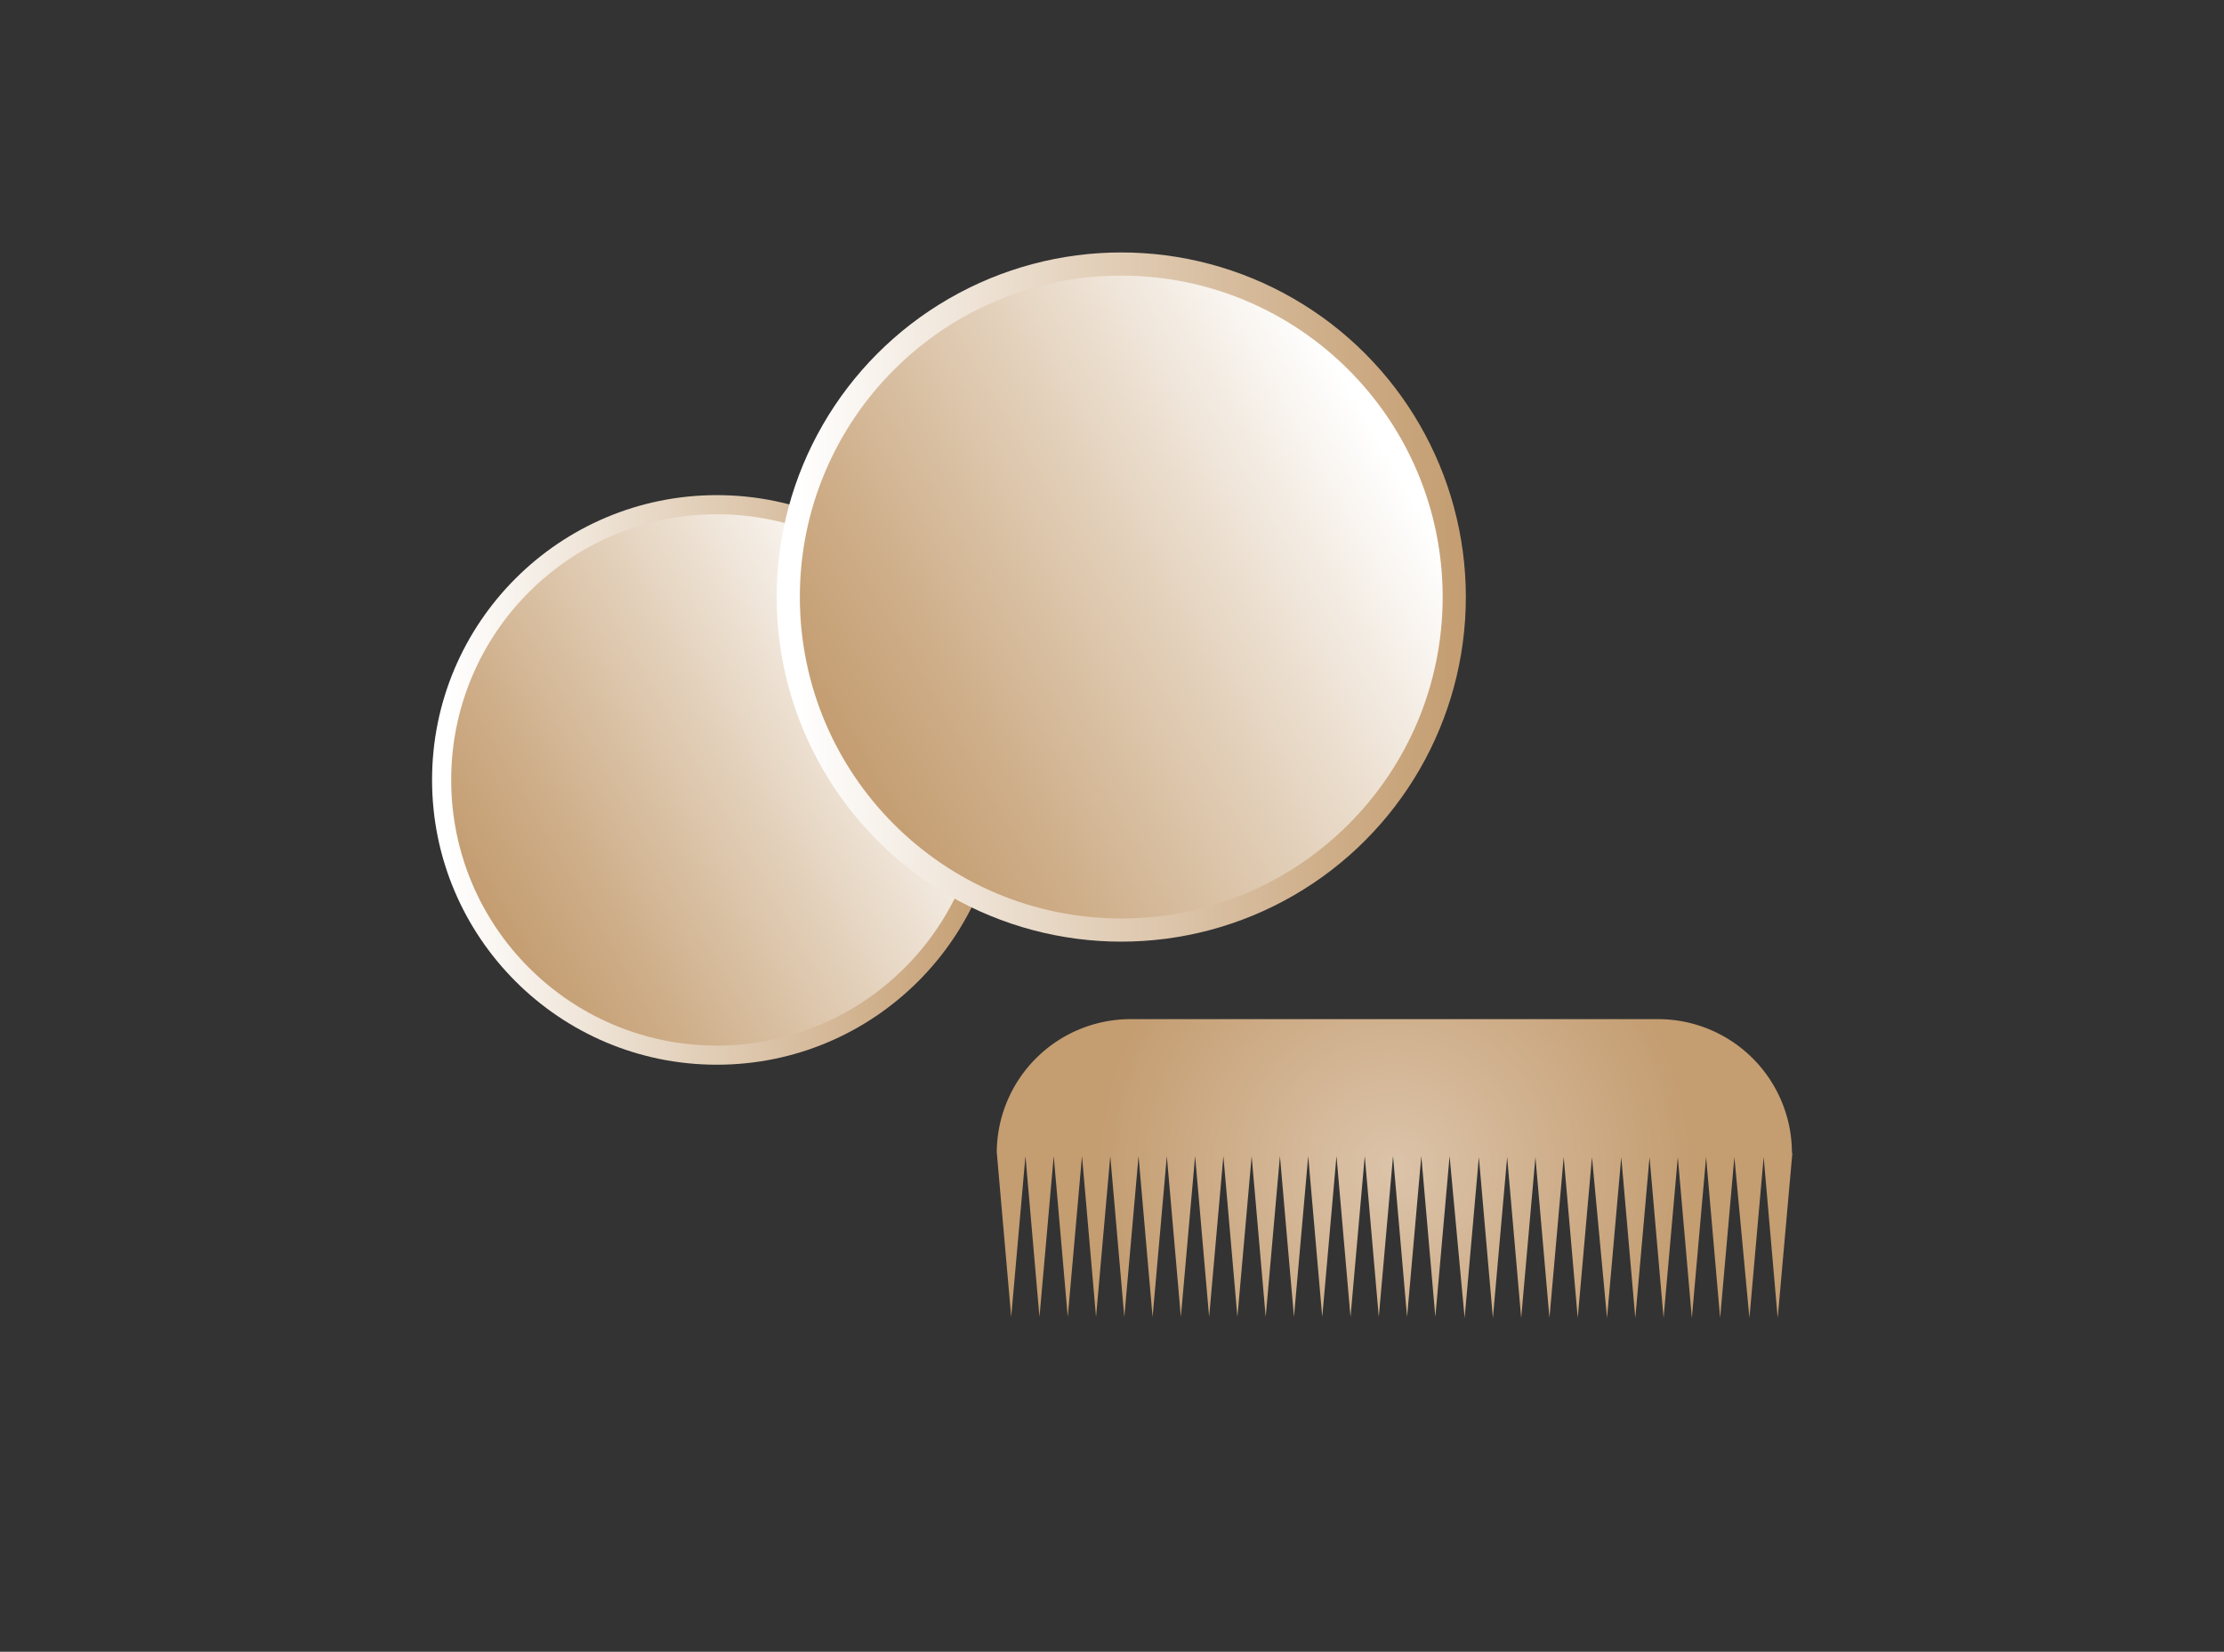<svg xmlns="http://www.w3.org/2000/svg" xmlns:xlink="http://www.w3.org/1999/xlink" viewBox="0 0 109.33 81.2"><rect x="0" y="0" width="109.33" height="81.2" fill="#333333" stroke="none"/><defs><style>.a{fill:url(#a);}.b{fill:url(#b);}.c{fill:url(#c);}.d{fill:url(#d);}.e{fill:url(#e);}</style><linearGradient id="a" x1="49.25" y1="38.34" x2="21.24" y2="38.34" gradientUnits="userSpaceOnUse"><stop offset="0" stop-color="#c49d71"/><stop offset="0.18" stop-color="#cdac86"/><stop offset="0.56" stop-color="#e4d2bd"/><stop offset="0.97" stop-color="#fff"/></linearGradient><linearGradient id="b" x1="23.93" y1="44.87" x2="46.56" y2="31.81" xlink:href="#a"/><linearGradient id="c" x1="72.07" y1="29.35" x2="38.18" y2="29.35" xlink:href="#a"/><linearGradient id="d" x1="41.43" y1="37.26" x2="68.81" y2="21.45" xlink:href="#a"/><radialGradient id="e" cx="68.55" cy="57.44" r="14.76" gradientUnits="userSpaceOnUse"><stop offset="0" stop-color="#dcc4aa"/><stop offset="1" stop-color="#c49d71"/></radialGradient></defs><title>icons</title><circle class="a" cx="35.24" cy="38.34" r="14"/><circle class="b" cx="35.24" cy="38.34" r="13.06"/><circle class="c" cx="55.12" cy="29.35" r="16.94"/><circle class="d" cx="55.12" cy="29.35" r="15.8"/><path class="e" d="M88.09,56.66h0A6.58,6.58,0,0,0,81.5,50.1H55.6A6.58,6.58,0,0,0,49,56.64h0v0h0l.71,8.1.7-7.91.69,7.91.7-7.91.69,7.91.7-7.91.69,7.91.7-7.91.69,7.91.7-7.91.69,7.91.7-7.91.69,7.91.7-7.91.69,7.91.7-7.91.69,7.91.7-7.91.69,7.91.7-7.91.69,7.91.7-7.91.69,7.91.7-7.91.69,7.91.7-7.91.69,7.91.7-7.91.69,7.91.7-7.91.69,7.91.7-7.91L72,64.79l.7-7.91.69,7.91.7-7.91.69,7.91.7-7.91.69,7.91.7-7.91.69,7.91.7-7.91L79,64.79l.7-7.91.69,7.91.7-7.91.69,7.91.7-7.91.69,7.91.7-7.91.69,7.91.7-7.91L86,64.79l.7-7.91.69,7.91.72-8.1h0Z"/></svg>